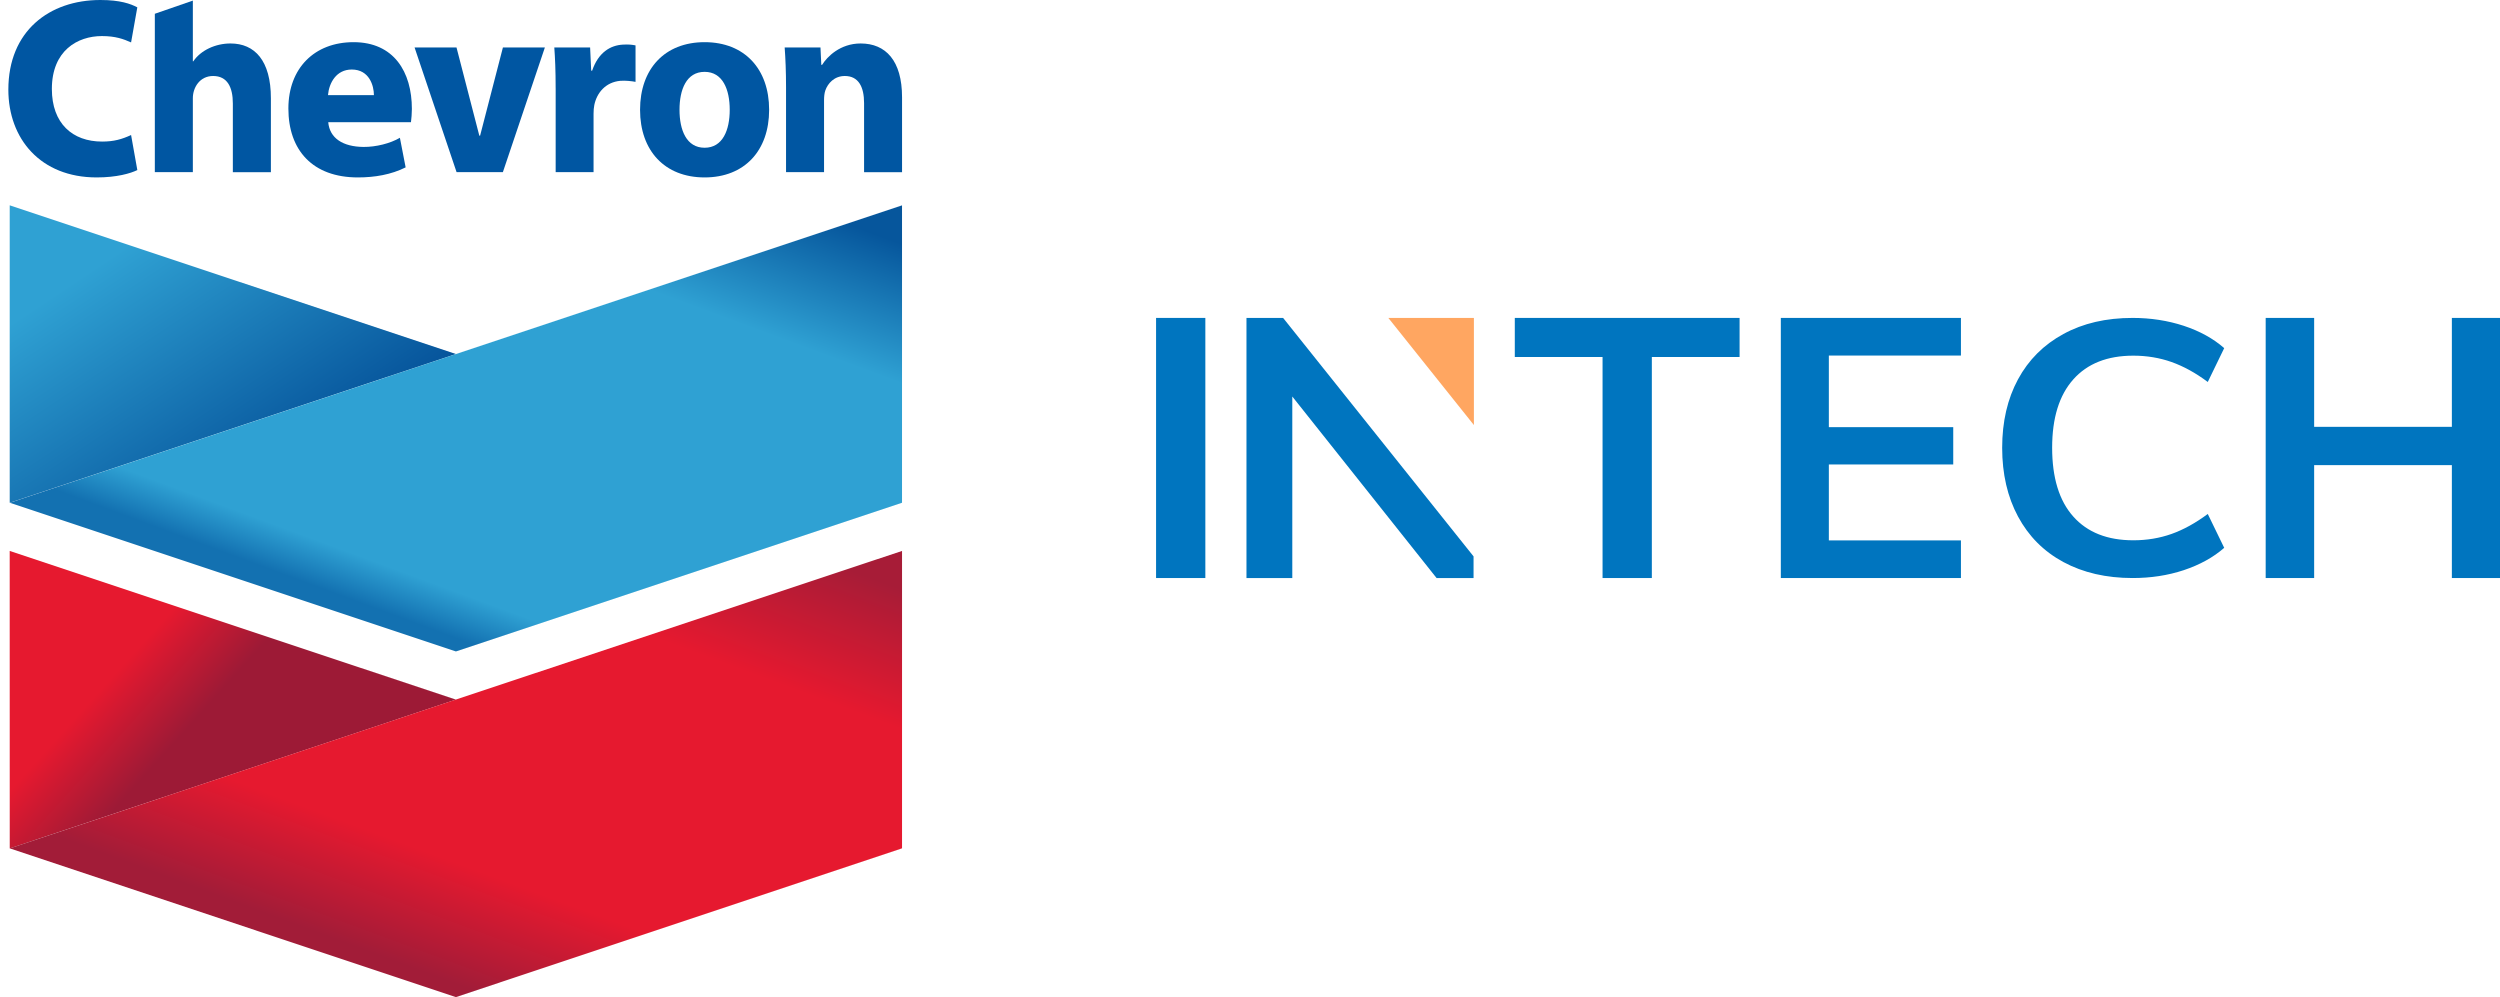 <?xml version="1.0" encoding="UTF-8"?> <svg xmlns="http://www.w3.org/2000/svg" width="173" height="69" viewBox="0 0 173 69" fill="none"><path d="M9.503 11.769C9.035 11.997 8.09 12.278 6.688 12.278C2.806 12.278 0.578 9.608 0.578 6.202C0.578 2.146 3.417 0 6.946 0C8.314 0 9.037 0.262 9.502 0.509L9.071 2.935C8.553 2.705 8.003 2.496 7.052 2.496C5.372 2.496 3.589 3.495 3.589 6.157C3.589 8.538 5.01 9.797 7.066 9.797C7.881 9.797 8.433 9.637 9.071 9.344L9.503 11.769Z" fill="#0056A2"></path><path d="M15.95 3.008C14.904 3.008 13.892 3.482 13.376 4.243H13.345V0.042L10.714 0.953V11.913H13.345V6.794C13.345 6.054 13.825 5.259 14.747 5.259C15.733 5.259 16.113 6.035 16.113 7.165V11.914H18.746V6.801C18.746 4.192 17.627 3.008 15.95 3.008Z" fill="#0056A2"></path><path d="M22.714 8.456C22.811 9.566 23.732 10.156 25.155 10.168C26.012 10.175 27.009 9.926 27.673 9.535L28.07 11.582C27.07 12.084 25.929 12.278 24.766 12.278C21.635 12.278 19.956 10.395 19.956 7.51C19.956 4.719 21.761 2.918 24.466 2.918C27.253 2.918 28.502 4.97 28.502 7.541C28.502 7.812 28.469 8.254 28.439 8.456H22.714ZM25.875 6.584C25.875 5.939 25.56 4.811 24.342 4.811C23.275 4.811 22.771 5.731 22.696 6.584H25.875Z" fill="#0056A2"></path><path d="M31.595 11.913L28.688 3.284H31.59L33.169 9.388H33.223L34.802 3.284H37.706L34.799 11.913H31.595Z" fill="#0056A2"></path><path d="M38.451 6.122C38.451 4.852 38.411 4.024 38.358 3.284H40.836L40.911 4.888H40.977C41.411 3.618 42.244 3.136 43.1 3.088C43.507 3.064 43.727 3.093 43.979 3.141V5.665C43.738 5.617 43.259 5.562 42.923 5.593C41.91 5.686 41.298 6.422 41.126 7.27C41.091 7.446 41.074 7.641 41.074 7.869V11.913H38.452V6.122H38.451Z" fill="#0056A2"></path><path d="M53.224 7.598C53.224 10.426 51.52 12.278 48.759 12.278C45.997 12.278 44.292 10.426 44.292 7.598C44.292 4.77 45.997 2.918 48.759 2.918C51.52 2.918 53.224 4.77 53.224 7.598ZM50.497 7.598C50.497 6.194 50.014 4.972 48.759 4.972C47.502 4.972 47.022 6.194 47.022 7.598C47.022 9.004 47.502 10.224 48.759 10.224C50.014 10.224 50.497 9.004 50.497 7.598Z" fill="#0056A2"></path><path d="M54.394 6.035C54.394 4.958 54.355 4.039 54.299 3.284H56.777L56.834 4.491H56.887C57.23 3.93 58.139 3.008 59.556 3.008C61.29 3.008 62.422 4.192 62.422 6.732V11.914H59.794V7.129C59.794 6.018 59.413 5.259 58.462 5.259C57.732 5.259 57.279 5.772 57.111 6.264C57.049 6.444 57.024 6.688 57.024 6.935V11.913H54.394V6.035Z" fill="#0056A2"></path><path d="M0.672 34.789V14.208L31.55 24.499L0.672 34.789Z" fill="url(#paint0_linear_14_19)"></path><path d="M0.68 34.79L31.55 45.08L62.42 34.79V14.211L31.55 24.499L0.68 34.79Z" fill="url(#paint1_linear_14_19)"></path><path d="M0.674 58.711L0.671 38.124L31.548 48.414L0.674 58.711Z" fill="url(#paint2_linear_14_19)"></path><path d="M62.421 38.124L31.542 48.411L0.677 58.708L31.548 69L62.421 58.704V38.124Z" fill="url(#paint3_linear_14_19)"></path><path d="M83.41 22H80V40H83.41V22Z" fill="#0075BF"></path><path d="M101.97 38.502V40H99.411L89.427 27.439V40H86.256V22H88.791L101.97 38.502Z" fill="#0075BF"></path><path d="M110.897 40V24.704H104.824V22H120.379V24.704H114.307V40H110.897Z" fill="#0075BF"></path><path d="M123.233 40V22H135.697V24.604H126.556V29.559H135.164V32.141H126.556V37.396H135.697V40H123.233Z" fill="#0075BF"></path><path d="M142.787 38.894C141.42 38.156 140.378 37.104 139.647 35.744C138.916 34.384 138.55 32.794 138.55 30.988C138.55 29.183 138.916 27.601 139.647 26.248C140.378 24.896 141.428 23.852 142.787 23.114C144.146 22.369 145.744 22 147.58 22C148.828 22 150.012 22.184 151.117 22.546C152.23 22.914 153.16 23.429 153.915 24.09L152.778 26.433C151.936 25.803 151.093 25.342 150.267 25.05C149.44 24.758 148.558 24.612 147.628 24.612C145.831 24.612 144.448 25.157 143.471 26.256C142.493 27.355 142.008 28.93 142.008 30.988C142.008 33.047 142.493 34.653 143.471 35.744C144.448 36.843 145.831 37.388 147.628 37.388C148.558 37.388 149.44 37.242 150.267 36.95C151.093 36.658 151.928 36.197 152.778 35.567L153.915 37.91C153.16 38.571 152.222 39.086 151.117 39.455C150.004 39.823 148.828 40 147.58 40C145.752 40 144.154 39.631 142.787 38.894Z" fill="#0075BF"></path><path d="M169.669 22H173V40H169.669V32.187H160.139V40H156.785V22H160.139V29.537H169.669V22Z" fill="#0075BF"></path><path d="M96.072 22H101.994V29.414L96.072 22Z" fill="#FFA661"></path><defs><linearGradient id="paint0_linear_14_19" x1="31.55" y1="24.498" x2="12.555" y2="-4.002" gradientUnits="userSpaceOnUse"><stop stop-color="#06549B"></stop><stop offset="0.55" stop-color="#2FA1D3"></stop><stop offset="0.9" stop-color="#2FA1D3"></stop></linearGradient><linearGradient id="paint1_linear_14_19" x1="0.68" y1="32.732" x2="21.699" y2="-24.023" gradientUnits="userSpaceOnUse"><stop stop-color="#1371B1"></stop><stop offset="0.05" stop-color="#2FA1D3"></stop><stop offset="0.45" stop-color="#2FA1D3"></stop><stop offset="0.6" stop-color="#06569C"></stop></linearGradient><linearGradient id="paint2_linear_14_19" x1="31.548" y1="48.418" x2="8.345" y2="27.538" gradientUnits="userSpaceOnUse"><stop stop-color="#9D1A36"></stop><stop offset="0.4" stop-color="#9D1A36"></stop><stop offset="0.6" stop-color="#E6192F"></stop></linearGradient><linearGradient id="paint3_linear_14_19" x1="0.677" y1="56.65" x2="21.704" y2="-0.115" gradientUnits="userSpaceOnUse"><stop stop-color="#A21C38"></stop><stop offset="0.13" stop-color="#E6192F"></stop><stop offset="0.45" stop-color="#E6192F"></stop><stop offset="0.6" stop-color="#A71C37"></stop></linearGradient></defs></svg> 